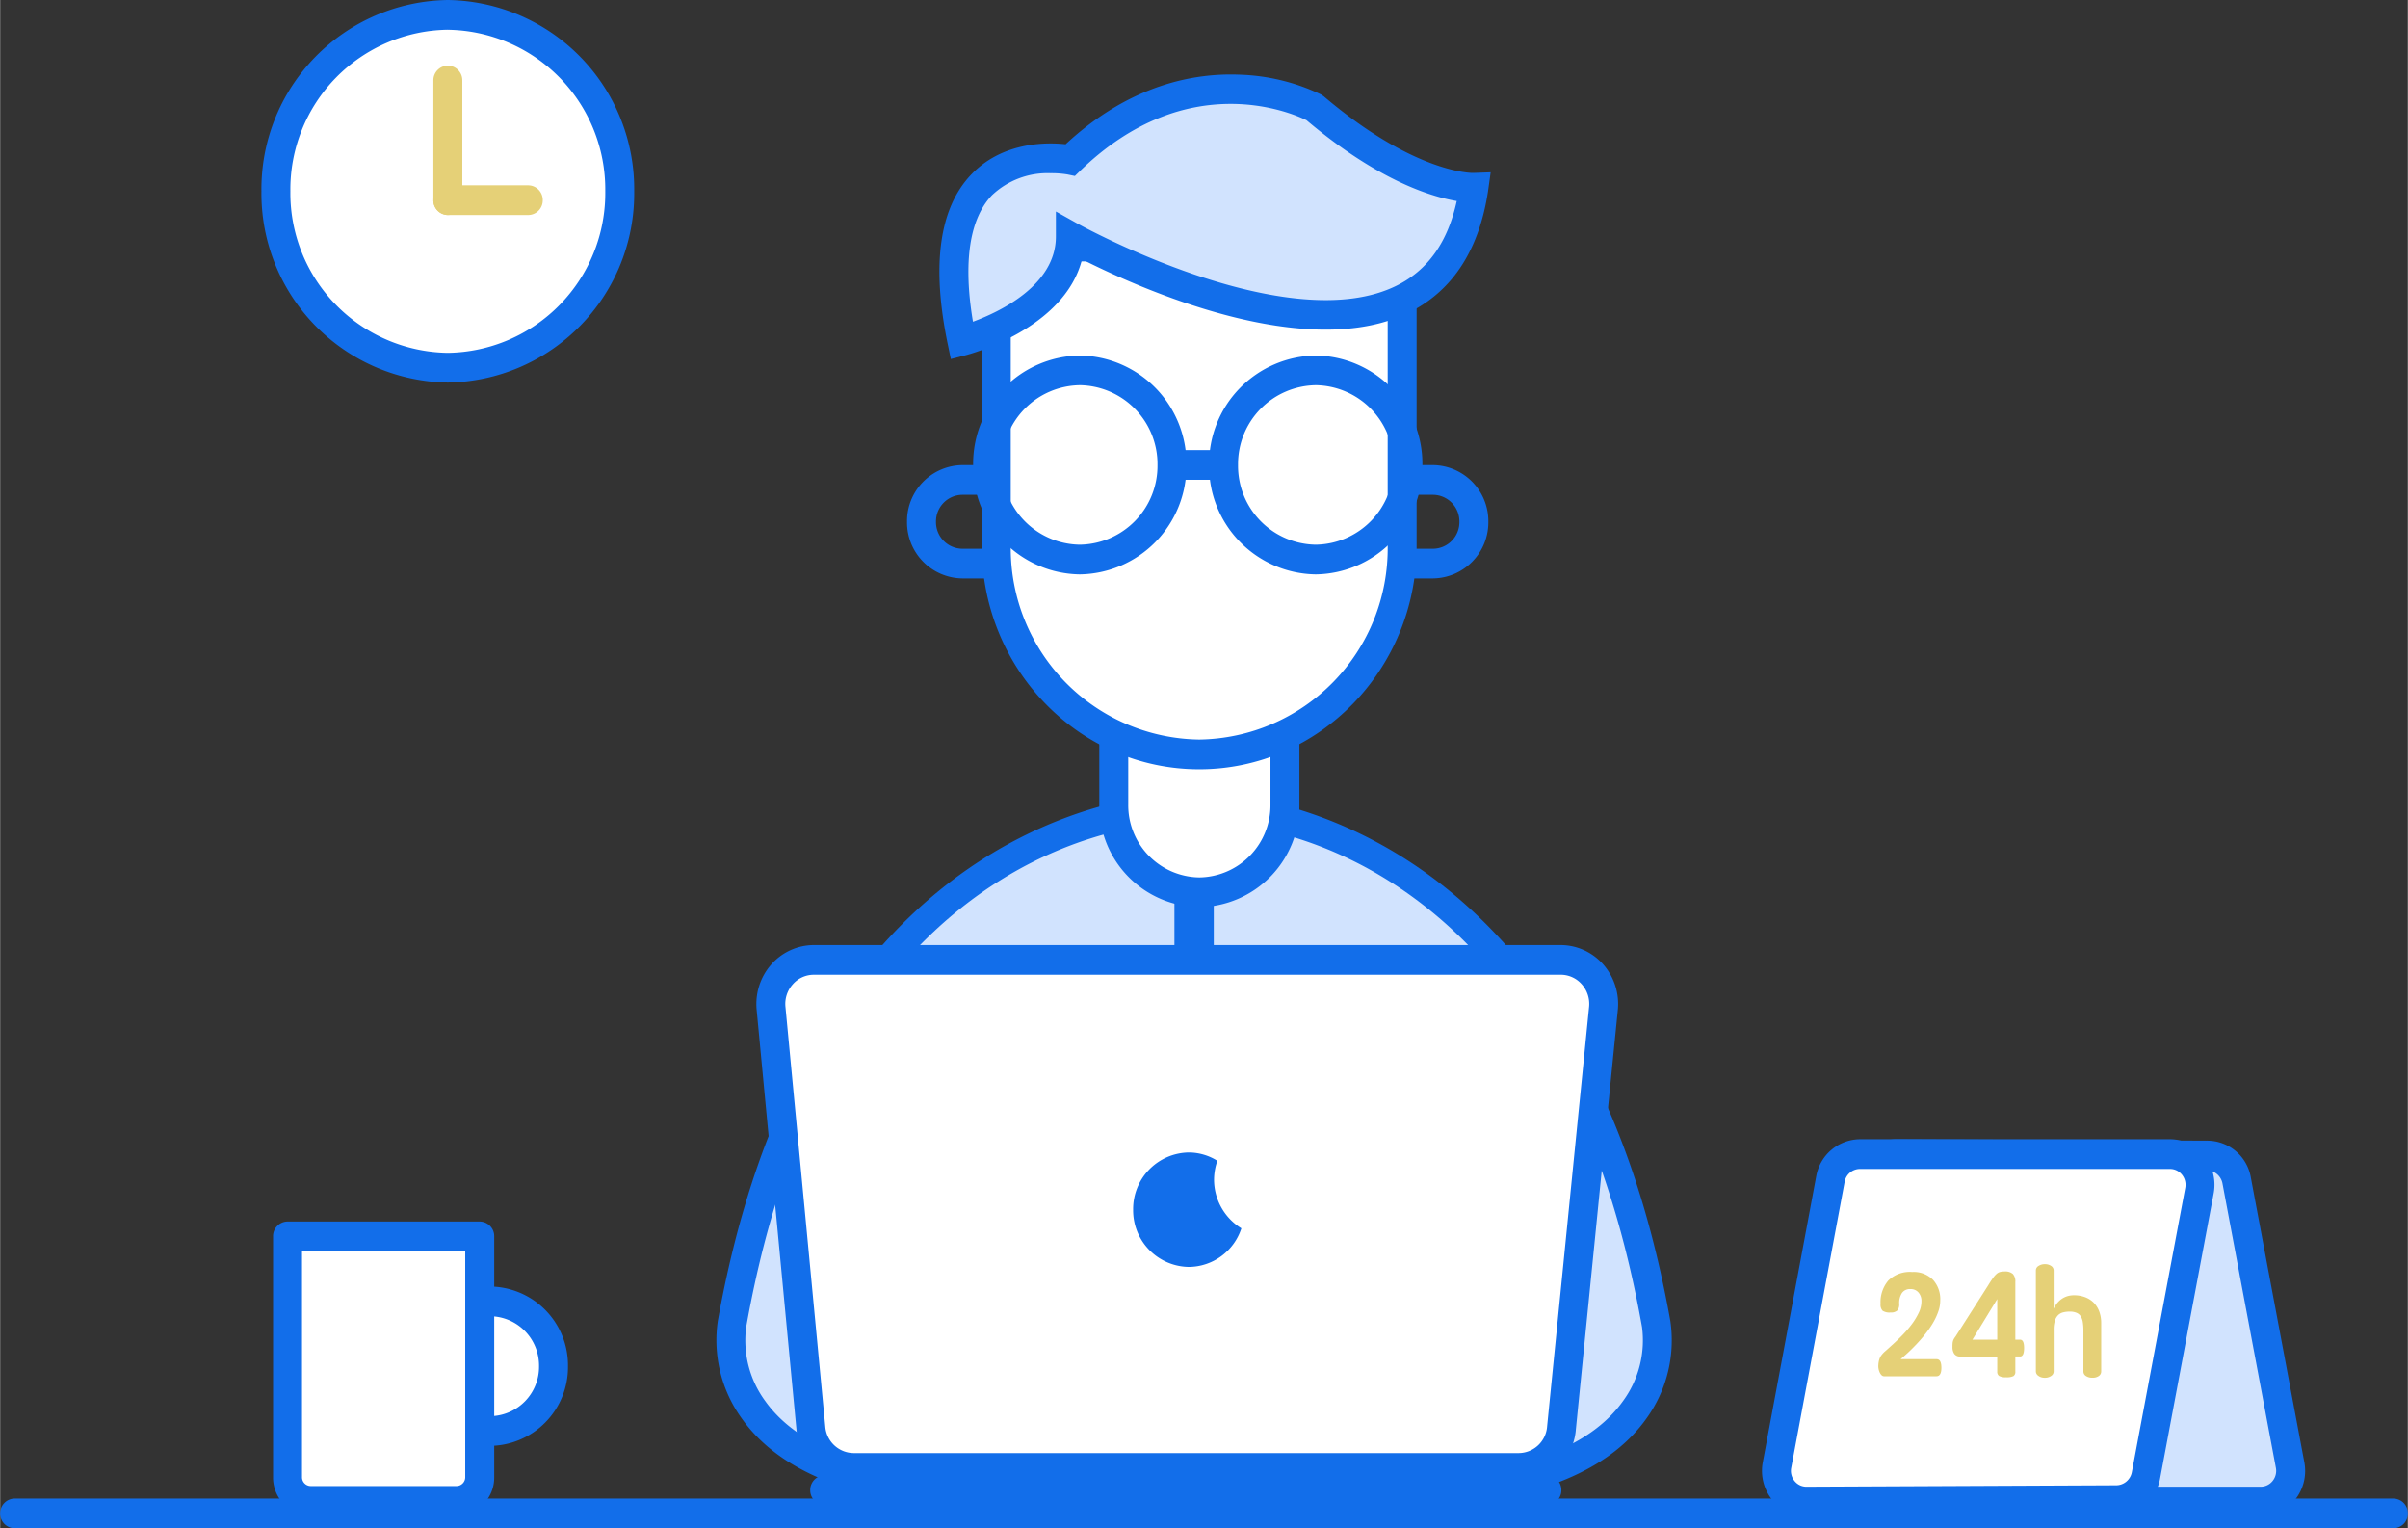 <svg xmlns="http://www.w3.org/2000/svg" width="146" height="92.64" viewBox="0 0 232 147.23"><rect x="0" y="0" width="232" height="147.23" fill="#333333" stroke="none"/><g transform="translate(-3331.226 2155.064)"><g transform="translate(3400.238 -2078.718)"><g transform="translate(45.145)"><path d="M3458.115-2050.944c-9.126-51.036-44.019-49.751-44.019-49.751v65.779s2.506,2.331,24.694,0S3458.115-2050.944,3458.115-2050.944Z" transform="translate(-3412.702 2102.126)" fill="#d1e3fe"/><path d="M3423-2032.026c-7.16,0-8.994-.977-9.449-1.4l-.458-.427v-67.793l1.344-.049c.354-.006,36.2-.757,45.437,50.909a12.836,12.836,0,0,1-2.294,9.384c-3.262,4.6-9.4,7.409-18.258,8.338A160.3,160.3,0,0,1,3423-2032.026Zm-7.119-3.425c1.625.434,7.078,1.23,23.158-.458,8.028-.844,13.509-3.257,16.286-7.177a9.893,9.893,0,0,0,1.819-7.13l-.009-.042c-7.885-44.091-34.813-48.206-41.254-48.553Z" transform="translate(-3413.096 2101.696)" fill="#126eea"/></g><g transform="translate(0 0.001)"><path d="M3381.839-2050.944s-2.864,13.7,19.325,16.027,24.694,0,24.694,0V-2100.7S3390.964-2101.98,3381.839-2050.944Z" transform="translate(-3380.325 2102.125)" fill="#d1e3fe"/><path d="M3417.739-2032.026a160.36,160.36,0,0,1-16.323-1.037c-8.852-.93-15-3.735-18.258-8.339a12.852,12.852,0,0,1-2.3-9.384c9.242-51.66,45.1-50.9,45.439-50.909l1.344.049v67.793l-.458.427C3426.733-2033,3424.895-2032.026,3417.739-2032.026Zm-34.143-18.2a9.883,9.883,0,0,0,1.854,7.189c2.79,3.888,8.256,6.284,16.249,7.124,16.1,1.69,21.672.862,23.158.5v-63.4c-6.441.347-33.37,4.463-41.254,48.553Z" transform="translate(-3380.718 2101.695)" fill="#126eea"/></g></g><g transform="translate(3418.609 -2147.888)"><g transform="translate(18.528 52.381)"><rect width="16.494" height="24.967" rx="5.915" transform="translate(1.393 1.43)" fill="#fff"/><path d="M3416.823-2085.6a9.781,9.781,0,0,1-9.641-9.893v-8.045a9.779,9.779,0,0,1,9.641-9.891,9.781,9.781,0,0,1,9.642,9.891v8.045A9.783,9.783,0,0,1,3416.823-2085.6Zm0-24.968a6.95,6.95,0,0,0-6.852,7.03v8.045a6.951,6.951,0,0,0,6.852,7.031,6.952,6.952,0,0,0,6.853-7.031v-8.045A6.951,6.951,0,0,0,3416.823-2110.571Z" transform="translate(-3407.182 2113.432)" fill="#126eea"/></g><g transform="translate(42.191 37.629)"><path d="M3432.656-2112.826h-3.183a5.4,5.4,0,0,1-5.321-5.459,5.4,5.4,0,0,1,5.321-5.459h3.183a5.4,5.4,0,0,1,5.321,5.459A5.4,5.4,0,0,1,3432.656-2112.826Zm-3.183-8.057a2.569,2.569,0,0,0-2.532,2.6,2.568,2.568,0,0,0,2.532,2.6h3.183a2.567,2.567,0,0,0,2.532-2.6,2.568,2.568,0,0,0-2.532-2.6Z" transform="translate(-3424.152 2123.744)" fill="#126eea"/></g><g transform="translate(0 37.629)"><path d="M3402.4-2112.826h-3.183a5.4,5.4,0,0,1-5.321-5.459,5.4,5.4,0,0,1,5.321-5.459h3.183a5.4,5.4,0,0,1,5.321,5.459A5.4,5.4,0,0,1,3402.4-2112.826Zm-3.183-8.057a2.568,2.568,0,0,0-2.532,2.6,2.568,2.568,0,0,0,2.532,2.6h3.183a2.569,2.569,0,0,0,2.533-2.6,2.569,2.569,0,0,0-2.533-2.6Z" transform="translate(-3393.894 2123.744)" fill="#126eea"/></g><g transform="translate(7.207 15.147)"><path d="M3400.648-2138.46a20.34,20.34,0,0,0-.585,4.772v24.092c0,11.034,8.8,20.062,19.555,20.062h0c10.756,0,19.555-9.028,19.555-20.062v-24.092a20.3,20.3,0,0,0-.586-4.772Z" transform="translate(-3398.668 2139.89)" fill="#fff"/><path d="M3420.012-2087.673c-11.551,0-20.948-9.642-20.948-21.492v-24.092a21.894,21.894,0,0,1,.627-5.116l.26-1.087h40.123l.261,1.087a21.9,21.9,0,0,1,.626,5.116v24.092C3440.961-2097.315,3431.564-2087.673,3420.012-2087.673Zm-17.846-48.926a18.513,18.513,0,0,0-.314,3.342v24.092a18.421,18.421,0,0,0,18.16,18.631,18.421,18.421,0,0,0,18.161-18.631v-24.092a18.553,18.553,0,0,0-.313-3.342Z" transform="translate(-3399.063 2139.46)" fill="#126eea"/></g><g transform="translate(3.12)"><path d="M3408.357-2134.871s35.287,19.777,38.882-4.693c0,0-5.882.334-15.358-7.71,0,0-11.761-6.37-23.524,5.029,0,0-14.7-3.017-10.456,17.431C3397.9-2124.814,3408.357-2127.5,3408.357-2134.871Z" transform="translate(-3395.737 2150.478)" fill="#d1e3fe"/><path d="M3397.233-2122.637l-.3-1.449c-1.584-7.625-.812-13.127,2.294-16.354,3.051-3.172,7.351-3.077,9.065-2.887,6.261-5.811,12.485-6.864,16.686-6.707a19.548,19.548,0,0,1,7.952,1.924l.236.163c8.821,7.489,14.343,7.387,14.406,7.383l1.679-.06-.236,1.7c-.835,5.677-3.355,9.622-7.487,11.727-9.929,5.055-26.221-2.3-31.651-5.044-1.693,6.713-10.818,9.133-11.243,9.243Zm9.636-17.9a7.777,7.777,0,0,0-5.674,2.123c-2.168,2.267-2.793,6.46-1.829,12.182,2.624-.971,7.99-3.528,7.99-8.207v-2.41l2.062,1.154c.2.115,20.376,11.28,30.87,5.938,2.955-1.505,4.827-4.162,5.695-8.1-2.515-.425-7.63-2.006-14.474-7.785-1.256-.624-11.421-5.195-21.8,4.864l-.524.508-.707-.146A9.294,9.294,0,0,0,3406.869-2140.539Z" transform="translate(-3396.131 2150.048)" fill="#126eea"/></g><g transform="translate(6.371 27.07)"><g transform="translate(22.737)"><path d="M3425.045-2110.037a10.424,10.424,0,0,1-10.276-10.543,10.425,10.425,0,0,1,10.276-10.544,10.426,10.426,0,0,1,10.278,10.544A10.425,10.425,0,0,1,3425.045-2110.037Zm0-18.226a7.6,7.6,0,0,0-7.487,7.683,7.6,7.6,0,0,0,7.487,7.682,7.6,7.6,0,0,0,7.49-7.682A7.6,7.6,0,0,0,3425.045-2128.264Z" transform="translate(-3414.769 2131.125)" fill="#126eea"/></g><path d="M3408.739-2110.037a10.425,10.425,0,0,1-10.277-10.543,10.426,10.426,0,0,1,10.277-10.544,10.425,10.425,0,0,1,10.276,10.544A10.424,10.424,0,0,1,3408.739-2110.037Zm0-18.226a7.6,7.6,0,0,0-7.488,7.683,7.6,7.6,0,0,0,7.488,7.682,7.6,7.6,0,0,0,7.488-7.682A7.6,7.6,0,0,0,3408.739-2128.264Z" transform="translate(-3398.462 2131.125)" fill="#126eea"/><g transform="translate(19.159 9.113)"><rect width="4.972" height="2.861" fill="#126eea"/></g></g></g><g transform="translate(3404.094 -2064.021)"><path d="M3388.629-2090.422h71.96a4.21,4.21,0,0,1,4.128,4.627l-4.045,40.437a4.188,4.188,0,0,1-4.129,3.878h-64.078a4.186,4.186,0,0,1-4.125-3.841l-3.838-40.437A4.212,4.212,0,0,1,3388.629-2090.422Z" transform="translate(-3383.089 2091.853)" fill="#fff"/><path d="M3456.938-2039.619h-64.077a5.575,5.575,0,0,1-5.514-5.131l-3.837-40.439a5.789,5.789,0,0,1,1.411-4.369,5.492,5.492,0,0,1,4.1-1.864h71.96a5.49,5.49,0,0,1,4.085,1.844,5.788,5.788,0,0,1,1.432,4.339l-4.047,40.457A5.563,5.563,0,0,1,3456.938-2039.619Zm-67.915-48.942a2.688,2.688,0,0,0-2.037.926,2.828,2.828,0,0,0-.7,2.168l3.838,40.439a2.77,2.77,0,0,0,2.738,2.548h64.077a2.765,2.765,0,0,0,2.74-2.574l4.047-40.457a2.828,2.828,0,0,0-.713-2.135,2.69,2.69,0,0,0-2.029-.916Z" transform="translate(-3383.484 2091.422)" fill="#126eea"/><g transform="translate(5.189 51.082)"><path d="M3458.19-2052.853H3388.6a1.412,1.412,0,0,1-1.394-1.431,1.412,1.412,0,0,1,1.394-1.43h69.589a1.413,1.413,0,0,1,1.395,1.43A1.413,1.413,0,0,1,3458.19-2052.853Z" transform="translate(-3387.206 2055.714)" fill="#126eea"/></g><g transform="translate(36.305 19.989)"><path d="M3417.317-2074.86a5.573,5.573,0,0,1,.317-1.794,5.22,5.22,0,0,0-2.74-.8,5.444,5.444,0,0,0-5.373,5.512,5.444,5.444,0,0,0,5.373,5.512,5.367,5.367,0,0,0,5.056-3.718A5.516,5.516,0,0,1,3417.317-2074.86Z" transform="translate(-3409.521 2077.449)" fill="#126eea"/></g></g><g transform="translate(3357.522 -2037.386)"><g transform="translate(13.456 6.263)"><ellipse cx="6.086" cy="6.244" rx="6.086" ry="6.244" transform="translate(1.395 1.431)" fill="#fff"/><path d="M3367.217-2053.076a7.59,7.59,0,0,1-7.482-7.675,7.59,7.59,0,0,1,7.482-7.675,7.588,7.588,0,0,1,7.48,7.675A7.587,7.587,0,0,1,3367.217-2053.076Zm0-12.488a4.759,4.759,0,0,0-4.693,4.813,4.761,4.761,0,0,0,4.693,4.814,4.76,4.76,0,0,0,4.691-4.814A4.758,4.758,0,0,0,3367.217-2065.564Z" transform="translate(-3359.735 2068.425)" fill="#126eea"/></g><path d="M0,0H18.517a0,0,0,0,1,0,0V23.882a1.6,1.6,0,0,1-1.6,1.6H1.6a1.6,1.6,0,0,1-1.6-1.6V0A0,0,0,0,1,0,0Z" transform="translate(1.395 1.43)" fill="#fff"/><path d="M3367.766-2044.459h-14.054a3.679,3.679,0,0,1-3.627-3.72v-23.193a1.412,1.412,0,0,1,1.395-1.431H3370a1.412,1.412,0,0,1,1.395,1.431v23.193A3.679,3.679,0,0,1,3367.766-2044.459Zm-14.892-25.482v21.763a.849.849,0,0,0,.838.858h14.054a.848.848,0,0,0,.836-.858v-21.763Z" transform="translate(-3350.085 2072.802)" fill="#126eea"/></g><g transform="translate(3356.402 -2155.065)"><ellipse cx="16.566" cy="16.996" rx="16.566" ry="16.996" transform="translate(1.394 1.431)" fill="#fff"/><path d="M3367.241-2118.212a18.219,18.219,0,0,1-17.961-18.427,18.219,18.219,0,0,1,17.961-18.425,18.217,18.217,0,0,1,17.959,18.425A18.218,18.218,0,0,1,3367.241-2118.212Zm0-33.991a15.389,15.389,0,0,0-15.172,15.564,15.39,15.39,0,0,0,15.172,15.566,15.39,15.39,0,0,0,15.171-15.566A15.389,15.389,0,0,0,3367.241-2152.2Z" transform="translate(-3349.281 2155.065)" fill="#126eea"/><g transform="translate(16.567 6.321)"><path d="M3362.556-2136.251a1.412,1.412,0,0,1-1.395-1.431v-11.533a1.412,1.412,0,0,1,1.395-1.43,1.412,1.412,0,0,1,1.395,1.43v11.533A1.412,1.412,0,0,1,3362.556-2136.251Z" transform="translate(-3361.161 2150.646)" fill="#e5d077"/></g><g transform="translate(16.567 17.855)"><path d="M3370.307-2139.723h-7.751a1.412,1.412,0,0,1-1.395-1.43,1.411,1.411,0,0,1,1.395-1.431h7.751a1.412,1.412,0,0,1,1.394,1.431A1.413,1.413,0,0,1,3370.307-2139.723Z" transform="translate(-3361.161 2142.584)" fill="#e5d077"/></g></g><g transform="translate(3509.727 -2045.311)"><path d="M3465.446-2046.254,3460.3-2073.8a2.945,2.945,0,0,1,2.751-3.539l29.886.136a2.9,2.9,0,0,1,2.916,2.4l5.152,27.415a2.941,2.941,0,0,1-2.835,3.522h-29.89A2.9,2.9,0,0,1,3465.446-2046.254Z" transform="translate(-3458.845 2078.773)" fill="#d1e3fe"/><path d="M3498.56-2042.01h-29.889a4.319,4.319,0,0,1-4.2-3.536l0-.009-5.148-27.551a4.47,4.47,0,0,1,.853-3.585,4.236,4.236,0,0,1,3.228-1.652l29.931.135a4.266,4.266,0,0,1,4.279,3.559l5.151,27.415a4.459,4.459,0,0,1-.9,3.629A4.236,4.236,0,0,1,3498.56-2042.01Zm-31.351-4.088a1.506,1.506,0,0,0,1.462,1.227h29.889a1.472,1.472,0,0,0,1.151-.555,1.553,1.553,0,0,0,.314-1.266l-5.15-27.415a1.549,1.549,0,0,0-1.509-1.242l-29.932-.134a1.438,1.438,0,0,0-1.077.577,1.528,1.528,0,0,0-.3,1.253Z" transform="translate(-3459.24 2078.343)" fill="#126eea"/></g><g transform="translate(3500.994 -2045.313)"><path d="M3459.181-2074.959l-5.147,27.551a2.943,2.943,0,0,0,2.75,3.537l29.885-.135a2.9,2.9,0,0,0,2.915-2.4l5.153-27.416a2.942,2.942,0,0,0-2.835-3.522h-29.889A2.908,2.908,0,0,0,3459.181-2074.959Z" transform="translate(-3452.583 2078.775)" fill="#fff"/><path d="M3457.185-2042.01a4.261,4.261,0,0,1-3.274-1.654,4.468,4.468,0,0,1-.851-3.593l5.148-27.551a4.321,4.321,0,0,1,4.2-3.537h29.89a4.233,4.233,0,0,1,3.3,1.595,4.465,4.465,0,0,1,.9,3.63l-5.152,27.414a4.255,4.255,0,0,1-4.324,3.559Zm3.759-32.244-5.146,27.545a1.54,1.54,0,0,0,.295,1.263,1.462,1.462,0,0,0,1.125.576l29.838-.137a1.545,1.545,0,0,0,1.555-1.24l5.152-27.415a1.558,1.558,0,0,0-.316-1.264,1.473,1.473,0,0,0-1.15-.556h-29.89A1.506,1.506,0,0,0,3460.944-2074.254Z" transform="translate(-3452.977 2078.344)" fill="#126eea"/></g><g transform="translate(3512.205 -2033.282)"><path d="M3467.093-2060.182q0,.822-.469.823h-5.063c-.148,0-.279-.11-.395-.333a1.485,1.485,0,0,1-.145-.786,2.335,2.335,0,0,1,.076-.462,1.329,1.329,0,0,1,.216-.446,2.593,2.593,0,0,1,.407-.419c.218-.193.467-.421.755-.681s.587-.554.906-.881a10.282,10.282,0,0,0,.872-1.021,6.567,6.567,0,0,0,.657-1.086,2.556,2.556,0,0,0,.262-1.108,1.234,1.234,0,0,0-.29-.851.988.988,0,0,0-.776-.326.938.938,0,0,0-.808.37,1.752,1.752,0,0,0-.269,1.05.91.91,0,0,1-.188.647.9.9,0,0,1-.655.19,1.2,1.2,0,0,1-.761-.171.87.87,0,0,1-.194-.666,3.219,3.219,0,0,1,.747-2.243,2.956,2.956,0,0,1,2.3-.823,2.612,2.612,0,0,1,2.005.752,2.78,2.78,0,0,1,.7,1.987,3.153,3.153,0,0,1-.165,1,5.881,5.881,0,0,1-.437.994,8.064,8.064,0,0,1-.615.95q-.345.462-.706.874c-.286.32-.588.636-.9.943s-.654.608-1,.9h3.472Q3467.094-2061.006,3467.093-2060.182Z" transform="translate(-3461.017 2070.161)" fill="#e5d077"/><path d="M3471.314-2059.247a1.267,1.267,0,0,1-.679-.127.488.488,0,0,1-.18-.426v-1.448h-3.542a.667.667,0,0,1-.6-.257,1.132,1.132,0,0,1-.173-.652c0-.114,0-.213.007-.3a1.217,1.217,0,0,1,.034-.241.949.949,0,0,1,.083-.22,1.792,1.792,0,0,1,.166-.249l3.142-4.924c.174-.285.323-.513.449-.689a2.442,2.442,0,0,1,.353-.411.869.869,0,0,1,.346-.2,1.6,1.6,0,0,1,.428-.05,1.114,1.114,0,0,1,.815.242,1.083,1.083,0,0,1,.235.779v5.551h.458q.387,0,.387.794,0,.824-.387.824h-.458v1.448a.48.48,0,0,1-.179.439A1.461,1.461,0,0,1,3471.314-2059.247Zm-.859-3.619v-3.918l-2.393,3.918Z" transform="translate(-3458.997 2070.147)" fill="#e5d077"/><path d="M3476.483-2063.532a5.043,5.043,0,0,0-.056-.8,1.509,1.509,0,0,0-.2-.575.894.894,0,0,0-.409-.34,1.684,1.684,0,0,0-.665-.113,2.482,2.482,0,0,0-.615.072,1.057,1.057,0,0,0-.484.261,1.287,1.287,0,0,0-.318.54,2.8,2.8,0,0,0-.117.886v4.017a.514.514,0,0,1-.243.418,1.009,1.009,0,0,1-.615.177.985.985,0,0,1-.616-.185.518.518,0,0,1-.243-.41v-9.751a.5.5,0,0,1,.257-.426,1.085,1.085,0,0,1,.615-.17,1.023,1.023,0,0,1,.6.17.51.51,0,0,1,.243.426v3.69a2.813,2.813,0,0,1,.3-.482,2.154,2.154,0,0,1,.416-.413,2,2,0,0,1,.552-.29,2.189,2.189,0,0,1,.713-.106,2.909,2.909,0,0,1,1.009.171,2.343,2.343,0,0,1,.824.5,2.392,2.392,0,0,1,.561.844,3.18,3.18,0,0,1,.206,1.193v4.641a.518.518,0,0,1-.228.426,1.01,1.01,0,0,1-.616.169,1.081,1.081,0,0,1-.63-.169.509.509,0,0,1-.241-.426Z" transform="translate(-3456.723 2069.934)" fill="#e5d077"/></g><g transform="translate(3331.226 -2010.695)"><path d="M3561.832-2051.284H3332.62a1.411,1.411,0,0,1-1.394-1.43,1.412,1.412,0,0,1,1.394-1.431h229.212a1.412,1.412,0,0,1,1.394,1.431A1.411,1.411,0,0,1,3561.832-2051.284Z" transform="translate(-3331.226 2054.145)" fill="#126eea"/></g></g></svg>